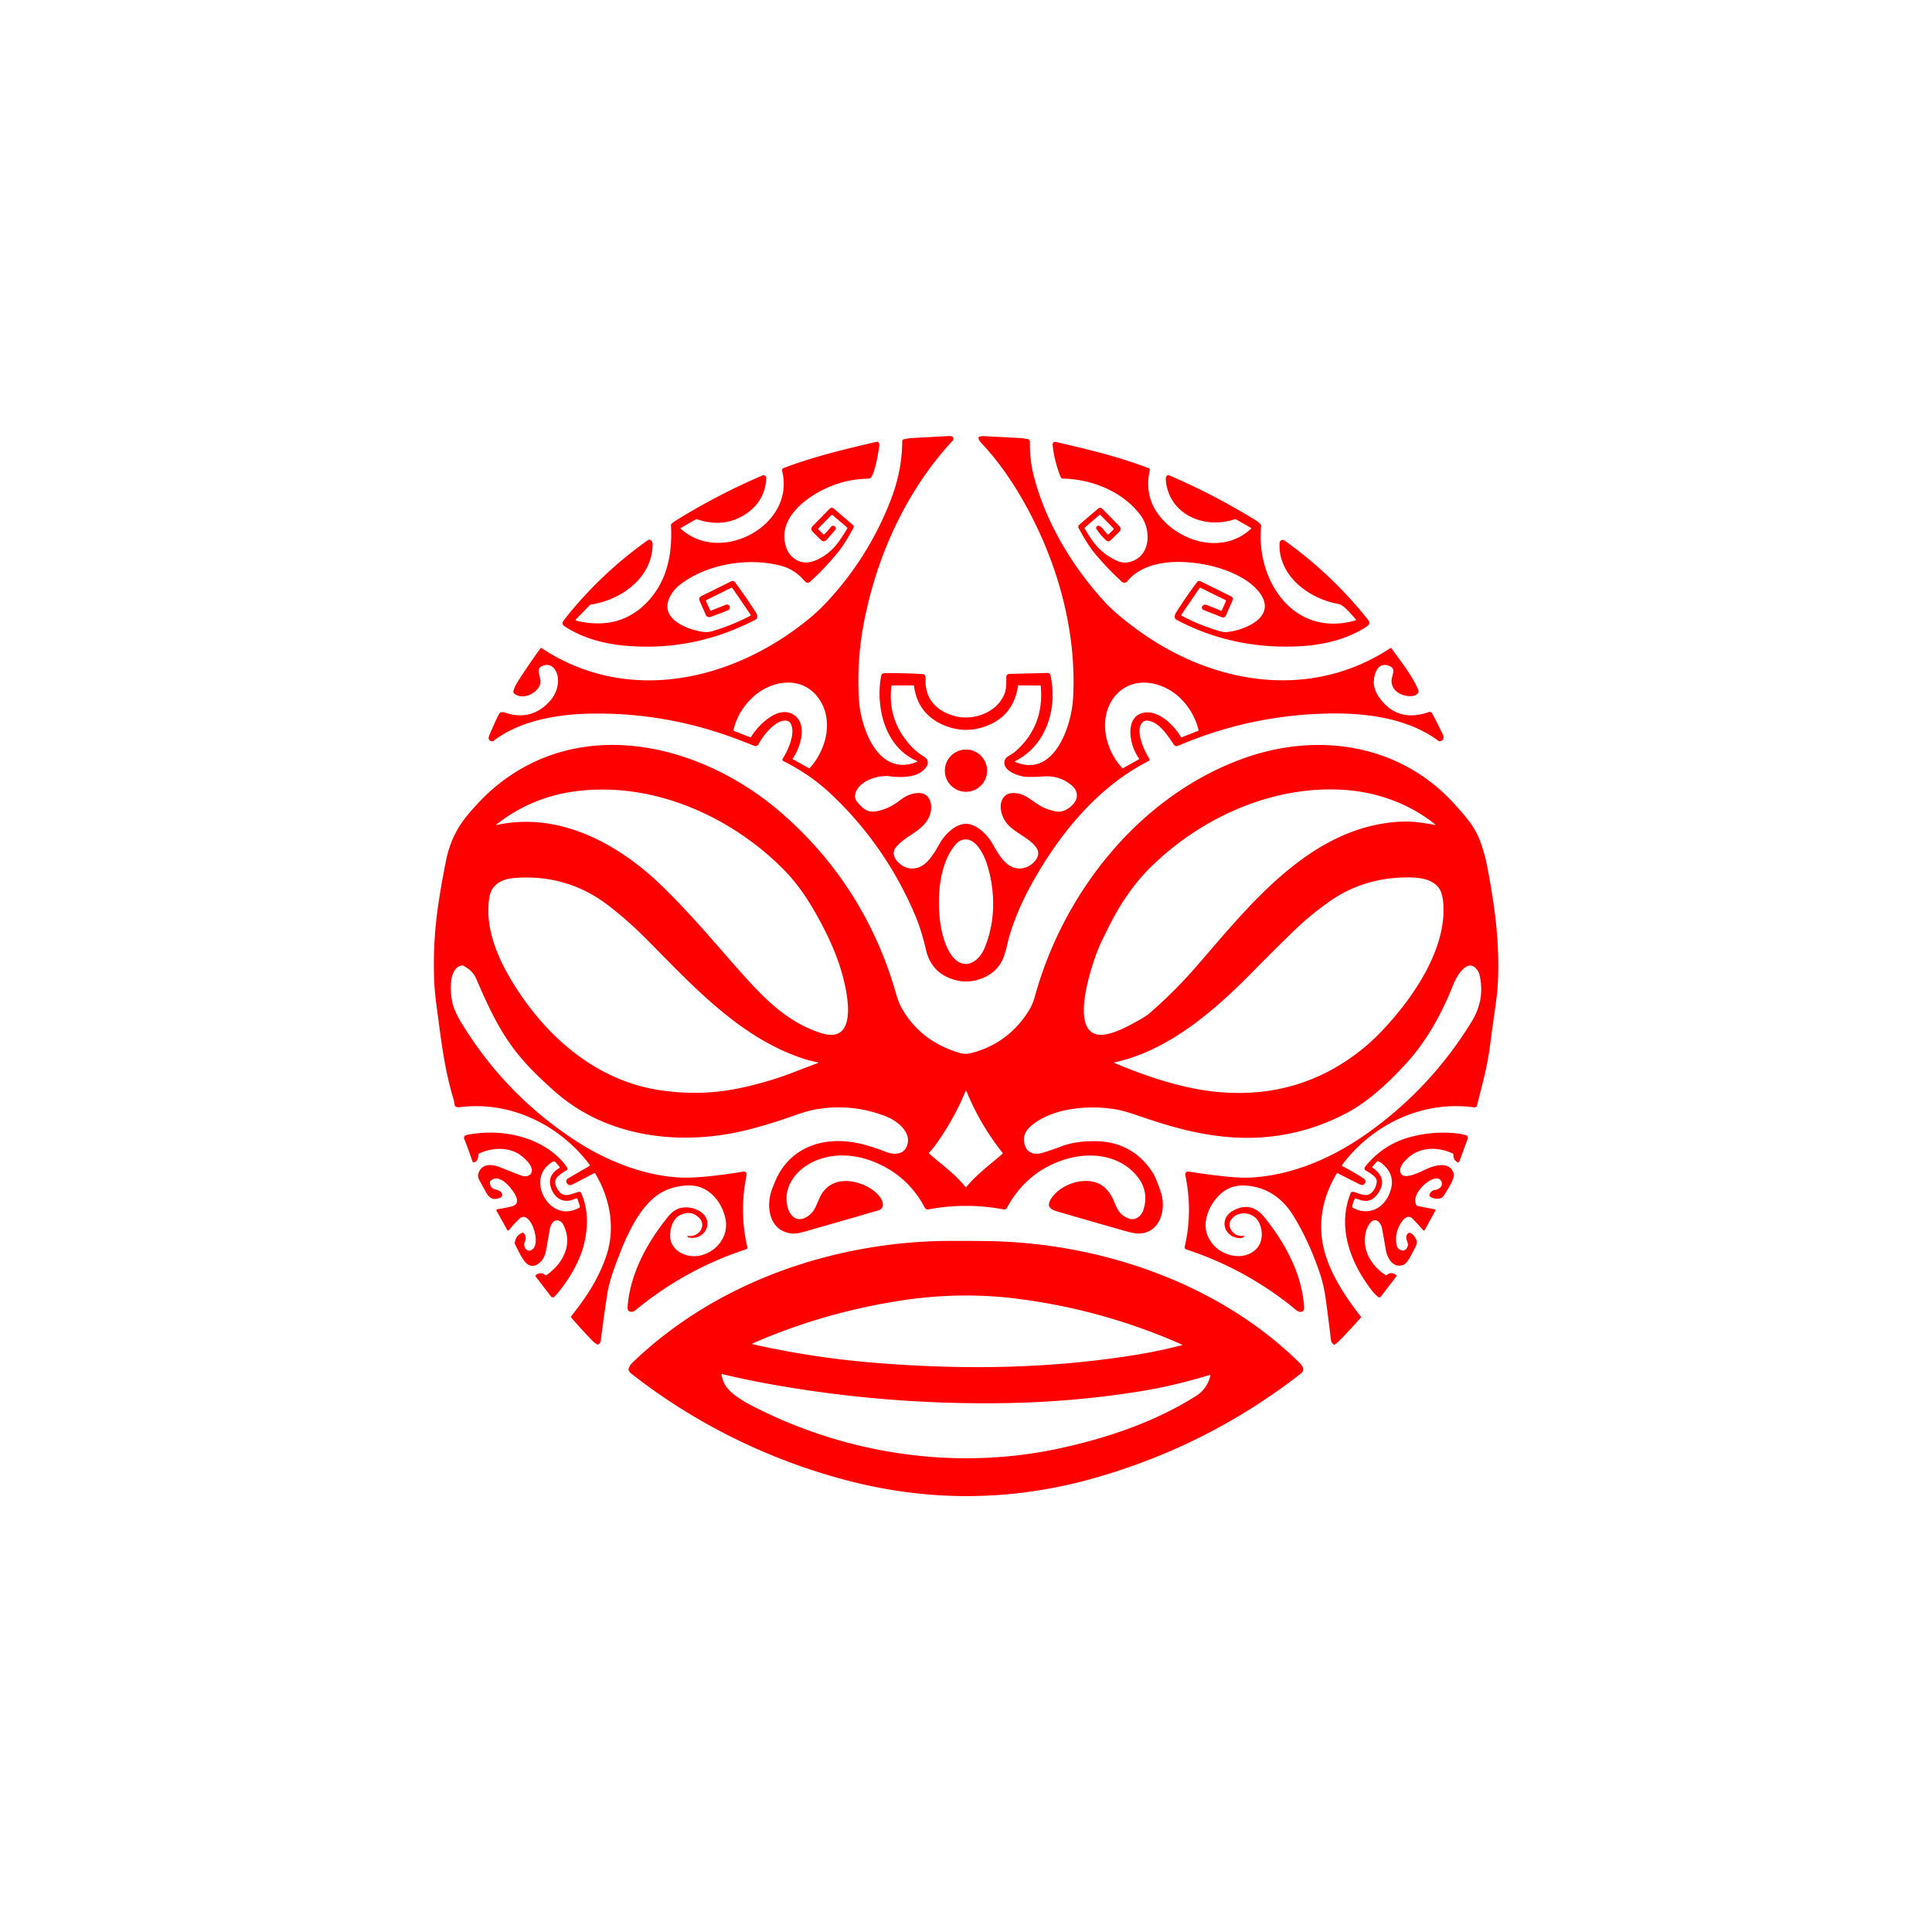 <svg xmlns="http://www.w3.org/2000/svg" viewBox="0 0 1448 1448" width="2048" height="2048" fill="red" xmlns:v="https://vecta.io/nano"><path d="M760.83 571.01c29.08 12.41 42.12-26.62 43.37-47.02 3.28-53.71-13.51-109.31-41.11-155.08q-12.74-21.13-27.84-37.16-1.61-1.72-1.89-3.45a.88.88 0 0 1 .56-.96q1.54-.55 4.08-.42 13.8.72 27.61 1.43c1.43.07 3.01.66 4.5.73a1.88 1.87-88.6 0 1 1.8 1.9c-.12 8.47.59 16.55 2.68 24.9 8.59 34.35 28.23 67.33 52.02 93.77 7.45 8.28 15.92 15.04 25.47 22.06 55.9 41.09 129.55 53.84 190.03 14.02a.55.55 0 0 1 .75.14c6.82 9.55 15.35 20.15 19.87 30.64 3.55 8.24-20.12 7.23-19.78-6.48.1-3.75 3.62-8.49-1.23-10.73-4.97-2.3-8.9-.23-10.74 4.76q-3.48 9.41 2.14 17.78 13.6 20.24 37.88 11.81 1.55-.54 2.69 1.59 4.08 7.63 7.75 15.45 1.05 2.22-.39 4a2.33 2.33 0 0 1-3.19.4c-22.18-16.38-52.46-20.63-79.36-20.36q-60.4.61-115.7 24.27a2.43 2.42-28.8 0 1-2.95-.85c-4.64-6.76-10.9-16.95-19.56-18.02q-2.18-.27-3.68.99c-6.5 5.48.94 21.74 4.73 27.35a1.31 1.31 0 0 1-.5 1.91c-38.74 19.6-68.21 56.34-88.74 94.15q-9.77 17.98-15.46 36.54c-1.41 4.59-2.79 13.7-5.94 19.62-6.31 11.83-21.76 17.27-34.4 13.93q-18.12-4.81-22.26-22.62-3.54-15.25-8.34-26.49-22.14-51.89-62.79-90.3c-10.82-10.21-22.77-18.24-35.75-24.78a1.32 1.32 0 0 1-.51-1.91c4.09-6.2 9.64-18.78 6.09-26q-1.16-2.36-4.23-2.45c-7.71-.23-17 11.78-19.96 17.67a2.58 2.58 0 0 1-3.28 1.24q-7.13-2.89-14.55-5.65-50.53-18.76-104.22-18.54c-25.66.1-55.33 4.32-76.38 20.3a2.38 2.38 0 0 1-3.18-.27q-1.19-1.28-.41-3.16 5.21-12.52 7.72-16.88c.77-1.34 2.83-1.16 4.28-.67q19.91 6.67 33.75-8.84c5.23-5.86 8.1-15.5 4.11-22.71-2.22-4-6.17-5.29-10.35-3.23-2.09 1.03-2.67 2.63-2.17 4.96 1.31 6.03 2.5 9.1-2.59 13.72-4.26 3.87-11.3 5.61-16.05 1.66a1.26 1.24 18.6 0 1-.45-.89c-.13-2.87 4.09-9.24 4.86-10.42q7.42-11.47 15.43-22.39a.69.68-55 0 1 .93-.17c64.57 42.63 143.16 24.57 199.83-21.63q7.65-6.24 14.55-13.7 30-32.46 46.39-73.58c6.14-15.41 9.31-29.93 9.42-46.17a1.57 1.57 0 0 1 1.39-1.55c1.62-.19 3.34-.75 4.93-.83q14.12-.72 28.24-1.51 1.39-.08 2.26.12a2 1.99 27.9 0 1 1.02 3.3c-35.32 37.99-57.81 88.3-67.02 139q-4.98 27.42-3.24 55.25c1.32 20.98 14.46 58.42 43.54 46.44a.32.31 45.4 0 0 0-.58c-24.13-10.38-31.17-40.21-26.95-63.61q.4-2.24 2.64-2.25 17.12-.09 28.5.72c2 .15 2.3 1.91 2.21 3.69-.74 14.91 8.44 24.31 22.29 27.88 13.89 3.59 32.43-3.03 37.27-18.04 1.11-3.46.91-7.56.93-11.26a2.44 2.43-.7 0 1 2.38-2.43l28.54-.69a2.23 2.22 83 0 1 2.22 1.74c5.35 24.41-2.76 52.42-26.53 64.35q-.58.29.02.55zm-166.53-1.95l11.92 6.68q.37.21.66-.11c12.74-13.91 18.46-37.11 5.91-53.27-12.34-15.88-34.17-12.62-47.87-.43q-11.55 10.29-15.16 24.97-.18.71.51.98l11.8 4.64a.77.76 26 0 0 .93-.32c5.58-9.34 22.09-25.54 33.62-15.14 8.16 7.36 3.13 23.54-2.46 31.39q-.27.38.14.61zm275.94-54.97c-27.02-10.14-46.69 12.44-41.08 38.4q2.86 13.25 11.96 23.19.24.26.55.09l11.89-6.67q.38-.22.13-.58-5.58-8.12-6.38-17.67c-.59-7.04 1.41-14.32 8.66-16.37 11.69-3.31 23.82 8.94 29.11 17.86q.22.38.64.22l12.19-4.75a.65.63-18.2 0 0 .39-.75c-3.64-14.43-13.92-27.66-28.06-32.97zm-175.35 55.39q.99 2.14.09 3.97c-4.68 9.54-18.86 9.58-28.46 8.32-8-1.05-22.93 3.35-25.45 13-1.03 3.97 1.1 6.05 3.62 8.76 4.59 4.94 8.35 5.64 14.98 3.87 5.77-1.55 10.03-3.98 15.04-7.71 4.52-3.37 7.82-4.92 13.04-5.31 9.68-.73 11.92 9.74 8.92 17.08-4.84 11.88-17.6 14.14-25.24 23.69-5.28 6.62 3.68 14.43 9.44 15.49 11.57 2.15 17.67-8.44 23.53-18.66 3.69-6.44 11.12-13.98 18.83-14.51 8.19-.55 16.33 7.81 19.98 13.83 5.43 8.97 11.23 21.62 23.79 19.35 5.89-1.07 14.4-8.55 9.82-15.17-4.96-7.17-14.51-10.42-20.88-16.88-4.38-4.44-7.56-12.49-5.09-18.61 1.95-4.81 6.07-6.11 11.13-5.45 8.97 1.17 14.23 9.11 23.44 12.01q5.47 1.72 7.76 1.82c5.62.26 13.83-5.88 13.93-11.96q.06-4.07-3.07-6.99-9.1-8.44-22.29-7.48-6.01.44-11.98.33c-5.59-.1-19.86-4.64-16.53-12.89.84-2.06 2.9-2.78 4.68-3.94q2.15-1.4 3.76-2.85 21.06-18.96 18.34-48.33-.04-.51-.55-.51l-15.94-.06q-.48 0-.55.48-3.77 24.46-27.63 31.24-13.35 3.8-26.62-1.35-20.64-8.01-23.69-29.83-.08-.53-.61-.53l-15.87.04q-.44 0-.49.44-2.94 24.42 13.08 43.15 5.16 6.03 11.09 9.6 2.02 1.21 2.65 2.55zm10.24 124.64c1.41 8.5 5.47 22.38 13.36 26.85 8.29 4.69 16.09-2.54 19.25-10.01 8.55-20.15 8.46-43.15 1.81-63.81-2-6.23-7.33-17.04-14.57-17.95q-5.18-.64-9.07 4.06c-12.62 15.23-13.92 42-10.78 60.86zM510.2 396.23c30.11 27.58 86.23-2.72 75.99-43.32a1.81 1.81 0 0 1 1.12-2.14c22.67-8.58 46-14.15 69.75-19.67a1.35 1.35 0 0 1 1.33.45c1.06 1.27.56 2.76.36 4.27-.48 3.63-3.32 20.4-6.46 22.49q-.64.43-2.14.46-14.71.35-28 5.86c-16.75 6.94-39.62 23.26-33.21 44.7q1.61 5.39 5.42 8.55 8.01 6.64 18.83 1.28c10.92-5.42 15.79-13.05 21.83-23.09q.24-.4-.11-.7l-10.83-9.28q-.53-.46-1.03.04l-9.61 9.78a.71.71 0 0 0 .01 1.01l3.6 3.54a.57.57 0 0 0 .8 0q2.61-2.66 4.87-5.45 1.25-1.54 2.83-.58a1.82 1.82 0 0 1 .43 2.74l-6.56 7.56a2.69 2.69 0 0 1-3.91.16l-6.52-6.42a2.86 2.86 0 0 1-.04-4.04l12.92-13.21a2.15 2.15 0 0 1 2.94-.13l14.55 12.46a1.57 1.57 0 0 1 .35 1.94c-3.63 6.59-7.36 13.21-12.12 19.01q-9.63 11.71-20.38 21.46c-1.45 1.32-3.03.84-4.25-.6q-7.4-8.67-17.71-11.36c-24.59-6.42-55.36-1.34-75.56 14.17q-6.02 4.62-8.56 11.45c-5.68 15.31 15.75 22.77 26.49 24.03q2.99.36 6.18-.58 14.87-4.39 28.53-11.56a.59.58 59.3 0 0 .21-.84l-13.59-19.86a.75.74 59.4 0 0-.94-.25l-18.53 9.15q-.59.29-.32.89l3.02 6.71q.25.53.79.32l11.16-4.43a2.08 2.07 74.8 0 1 2.82 1.62q.29 1.92-1.71 2.73-6.44 2.61-12.84 4.84a2.72 2.72 0 0 1-3.38-1.47l-4.58-10.36q-1.16-2.62 1.41-3.9l22.34-11.04a2.08 2.07-31.3 0 1 2.59.63q8.4 11.32 16.03 23.23 1.32 2.05.29 4.14-.22.45-.67.69-46.55 24.34-98.38 19.57c-16.15-1.49-32.04-5.91-45.06-14.59q-2.56-1.71-.25-4.65 27.17-34.59 63.08-59.96.42-.3.93-.19 2.36.54 2.37 3.32c.02 25.01-23.45 41.87-46.18 45.29q-.57.08-.97.5l-10.23 10.5a.68.68 0 0 0 .33 1.14q32.63 7.68 53.33-14.33c14.93-15.89 18.59-36.34 17.5-57.39a1.18 1.15 68.2 0 1 .39-.94q1.54-1.39 4.49-3.21 30.83-18.98 63.67-33.01a2.03 2.03 0 0 1 2.82 1.93c-.36 11.85-6.28 21.39-16.4 27.64q-15.9 9.82-35.4 3.27a1.21 1.2-50.5 0 0-.98.1l-11.23 6.38q-.41.23-.06.55zm427.27-.67l-11.17-6.33q-.43-.25-.91-.09c-22.98 7.92-49.99-3.87-51.68-30.05-.1-1.45.87-3.56 2.52-2.85q33.16 14.18 65.32 33.96 2.14 1.32 3.38 3.02a1.36 1.36 0 0 1 .26.94c-4.01 41.02 24.38 84.04 70.79 70.81a.45.45 0 0 0 .21-.73c-2.76-3.09-9.03-10.9-12.9-11.57-22.08-3.78-44.93-20.81-44.32-44.87q.06-2.54 1.66-3.05 1.1-.35 2.66.76 34.49 24.65 61.78 58.63c2.31 2.88.95 4.43-1.71 6.09-14.5 9.06-31.19 13.03-48.11 14.04q-50.3 3.01-93.3-19.65c-2.32-1.22-1.6-3.76-.39-5.67q7.41-11.79 15.62-22.68a2.13 2.12-58.3 0 1 2.63-.63l22.69 11.22q2.19 1.09 1.2 3.32l-5.02 11.3a2.19 2.19 0 0 1-2.81 1.15L902 457.15a1.91 1.91 0 0 1-.66-3.11q1.24-1.27 2.67-.74 5.5 2.03 10.9 4.35a.71.7-66.7 0 0 .92-.37l2.98-6.74q.24-.53-.28-.78l-18.63-9.18a.69.69 0 0 0-.88.23l-13.57 19.82a.61.61 0 0 0 .22.89q13.52 7.14 28.37 11.5 3.28.96 6.34.61c12.34-1.42 35.95-10.86 24.59-28.09-7.43-11.28-24.1-18.32-37.14-21.4-19.72-4.67-48.93-5.88-63.25 11.85q-.33.41-.83.54c-2.65.68-3.34-.92-4.92-2.39q-9.67-8.99-18.07-19.13c-4.86-5.87-8.71-12.56-12.36-19.22a1.99 1.99 0 0 1 .45-2.48l14.24-12.17a2.26 2.25-42.3 0 1 3.08.14l12.94 13.23a2.75 2.75 0 0 1-.05 3.89l-6.89 6.72a2.11 2.11 0 0 1-2.85.08q-4.35-3.78-7.49-8.61a1.66 1.66 0 0 1 1.51-2.56c2.1.15 5.09 4.65 6.53 6.27a.79.79 0 0 0 1.14.04l3.35-3.26a.9.9 0 0 0 .02-1.26l-9.62-9.84q-.35-.36-.72-.03l-10.96 9.38q-.41.35-.13.8c5.71 9.43 10.05 16.4 20.27 22.14 4.33 2.42 7.84 4.13 12.86 3.04 16.29-3.54 17.17-23.65 8.86-34.98-13.08-17.85-36.81-27.32-58.44-27.62q-1.1-.02-1.81-1.81-4.36-11.02-5.7-22.79c-.24-2.08.41-3.33 2.73-2.79 27.22 6.27 46.53 11.04 69.03 19.48a1.54 1.53 16.6 0 1 .97 1.77q-4.86 21.94 10.74 37.99c16.95 17.43 45.91 23.51 65.1 5.8q.5-.46-.09-.8zm68.84 478.6q7.71 3.9 15.38 8.86c1.56 1.01 2.27 2.3 1.19 3.95-1.24 1.92-2.8 1.15-4.45.34q-8.04-3.94-15.78-8.02a.62.62 0 0 0-.81.23c-12.38 20.7-15.33 43.2-6.7 65.97 5.76 15.2 15.01 28.73 24.8 41.29q.31.39-.03.76-6.62 7.43-13.33 14.5-3.55 3.75-6.06 5.62a.77.77 0 0 1-.92 0q-1.85-1.34-2.12-3.65-1.83-15.65-3.99-31.26-1.36-9.87-4.57-19.29-7.92-23.26-19.54-42.26c-8.12-13.28-20.54-21.96-36.45-22.66q-7.07-.31-12.47 2.41c-11.73 5.92-21.25 23.8-14.76 36.49q5.08 9.94 15.78 13.04c7.42 2.14 15.72.74 20.79-5.19 4.7-5.49 4.17-14.44.72-20.13-4.31-7.09-15.76-8.05-20.5-.68-1.3 2.02-1.26 4.7-.06 6.86q3.17 5.67 10.04 4.91.5-.06.2.35c-2.04 2.74-7.99.77-10.14-.74-6.7-4.71-6.26-13.82.98-18.09q13.89-8.16 24.17 4.57c15.38 19.06 28.25 42.49 29.72 67.41q.17 2.86-1.99 3.43c-2.41.64-5.25-2.44-7.27-4.05q-35.74-28.5-79.08-42.71a1.73 1.72 15.6 0 1-1.15-2.03q6.05-25.9.69-52.5-.35-1.75-.1-2.52.52-1.58 2.75-1.23 15.74 2.48 29.3 3.81 11.17 1.1 19.95.41c31.37-2.47 60.92-16.07 86.12-34.28q46.43-33.54 76.36-82.41 10.3-16.81 5.83-35.2-.57-2.34-2.52-4.54c-6.86-7.72-14.89 6.43-16.79 11.29-8.17 20.87-19.51 42.06-34.63 58.73-13.4 14.79-29.1 29.76-46.74 38.87q-41.04 21.2-87.41 17.38c-24.17-1.99-45.63-8.42-68.15-16.19q-10.76-3.71-17.48-4.77c-19.52-3.05-46.5-.89-62.23 12.55q-8.23 7.03-4.05 16.17c2.09 4.57 7.31 5.51 11.7 4.28q6.43-1.79 14.98-5.07 10-3.84 24.23-3.9 28.94-.12 44.3 23.71 2.4 3.71 6.07 14.75c4.19 12.57-.47 30.48-16.6 30.77q-3.4.06-11.07-2.13-24.09-6.86-48.13-13.86c-5.29-1.53-10.75-3.05-6.75-9.68 6.47-10.72 23.7-16.94 35.32-12.02 6.06 2.56 9.76 7.93 12.23 13.92 2.61 6.32 4.37 9.77 10.23 12.28 5.66 2.44 10.26-1.62 11.81-6.76q4.29-14.24-5.73-25.68c-13.36-15.25-34.69-17.29-53.05-11.64q-28.69 8.83-43.75 36.4a2.21 2.2-70.3 0 1-2.35 1.12q-28.18-5.34-56.38-.04a2.62 2.61 70.8 0 1-2.8-1.36q-12.13-23.2-36.6-33.68c-16.95-7.27-37.15-7.88-52.84 2.74-7.16 4.85-12.91 12.59-13.96 21.2-.71 5.86.65 15.32 6.97 17.9 4.33 1.77 9.15-1.33 11.97-4.45 3.06-3.39 4.51-9.3 6.76-13.14 7.3-12.48 21.13-12.31 32.86-7.15 5.17 2.28 13.32 8.22 13.48 14.29q.09 3.39-3.71 4.5-26.48 7.71-53.01 15.26c-4.72 1.34-8.67 2.63-13.34 1.72-15.19-2.93-17.49-19.85-13.36-31.99q1.34-3.92 3.52-8.71c7.58-16.63 22.47-26.38 40.54-28.04 15.2-1.4 28.16 2.69 42.62 8.15 4.48 1.68 11.06 1.76 13.84-2.97 6.32-10.74-5.94-20.53-14.64-23.92q-26.37-10.27-54.06-5.04-5.7 1.08-16.51 4.92-14.61 5.18-29.61 9.21c-50.04 13.47-107.36 8.15-147.84-27.5q-12.92-11.39-21.74-21.01c-17.41-18.99-26.64-38.67-37.54-63.87q-2.68-6.2-9.75-9.75a1.34 1.3-34.7 0 0-.79-.13c-10.74 1.58-8.87 21.63-7.08 28.65q1.62 6.35 7.26 15.51 32.03 52.05 82.85 85.86c22.98 15.29 50.48 26.84 78.14 28.79q8.54.6 19.97-.44 14.59-1.33 29.04-3.79c3.11-.53 3.26 1.52 2.79 3.89q-5.24 26.59.75 52.44a1.59 1.59 0 0 1-1.05 1.87q-45.55 14.98-82.56 45.48c-2.68 2.21-6.42 1.89-6.09-2.37 1.93-24.71 14.31-47.61 29.99-67.14 3.23-4.01 6.6-6.74 11.87-7.34 7.02-.8 17.33 3.13 17.97 11.36.57 7.33-6.79 12.68-13.68 11.18q-.91-.2-1.29-.99-.23-.46.27-.35c7.75 1.67 15.07-7.54 8-13.96q-5.76-5.23-13.5-1.66c-5.42 2.49-7.53 9.3-7.75 14.91-.43 10.82 10.65 17.14 20.54 15.86 12.94-1.68 23.43-13.66 21.09-27.08-1.79-10.27-8.53-20.44-18.51-24.29-8.79-3.4-22.35-.59-30.05 4.04-17.07 10.27-26.96 34.98-34.01 54.02q-4.89 13.19-6.29 22.49-2.56 17.08-4.75 34.21-.28 2.17-1.94 2.9a.98.98 0 0 1-.95-.09q-2.17-1.53-2.67-2.03-7.02-7.05-16.66-18.1-.34-.39-.02-.79c11.44-14.42 20.09-27.54 26.06-44.36 7.48-21.1 3.36-44.01-8.06-62.91a.48.47-29.4 0 0-.63-.17q-8.1 4.33-16.39 8.56-2.71 1.38-4.26-1.23a2.37 2.37 0 0 1 .85-3.25l16.2-9.39a.62.62 0 0 0 .18-.91c-22.45-29.81-58.89-47.74-96.67-43.24-5.73.69-4.17-1.87-5.3-5.62-6.99-23.14-9.25-43.67-12.77-70.06q-1.54-11.52-1.84-19.91-.89-24.25 2.07-48.39 2.09-16.97 6.83-40.73 3.55-17.75 13.8-31.16c5.01-6.55 13.62-15.9 20.49-21.89 65.24-56.87 155.97-35 215.79 16.18 41.47 35.47 70.7 80.86 86.29 133.38 1.42 4.8 2.61 9.46 5.01 13.75q13.23 23.63 39.83 32.67c4.53 1.54 7.51 2.56 12.33 1.34q26.48-6.72 41.96-29.76 4.02-5.99 5.72-12.23c21.37-78.35 78.5-150.68 156.25-178.8 55.58-20.1 117.29-11.11 158.17 33.92 7.71 8.49 15.13 16.67 19.21 27.41q3.68 9.71 5.75 20.79c3.33 17.91 6.14 35.04 7.32 52.61q1.54 23.11-.11 40.52-.5 5.28-2.9 21.86-.26 1.73-2.7 19.8c-2.2 16.29-5.95 28.57-9.38 42.76q-.5 2.05-2.59 1.77c-38.24-5.2-75.65 12.55-98.5 42.97q-.6.8.29 1.25zM586.25 650.61c-39.62-39.34-96.82-64.56-153.49-57.75q-33.99 4.08-60.77 25.15a.19.19 0 0 0 .16.33c47.36-10.35 92.09 14.42 124.79 46.47 22.43 21.98 38.67 41.79 57.64 63.13 18.03 20.28 35.34 38.26 60.87 46.34 30.21 9.56 18.5-35.69 14.55-48.35q-4.74-15.16-13.25-31.48c-8.67-16.63-17.55-30.98-30.5-43.84zm259.59 118.2q12.08-6.3 14.95-8.77 19.15-16.46 35.73-35.54c39.52-45.45 85.95-105.83 154.13-108.72 9.1-.38 16.55 1.1 24.83 2.47q.81.14.17-.38c-18.91-15.26-42.78-23.93-66.66-25.76-53.88-4.13-107.99 20.03-146.13 57.37-12.91 12.65-23.15 27.82-31.22 43.9q-6.16 12.28-7.68 15.82c-4.88 11.38-23.01 62.96-.96 66.26 6.64.99 16.38-3.28 22.84-6.65zm-350.96 48.31c19.94 2.94 39.34 2.58 58.96-1.46q21.74-4.49 42.49-12.6 8.12-3.18 16.63-6.31a.34.34 0 0 0-.06-.65q-5.05-.81-10.15-2.46c-47.09-15.15-82.24-53.37-116.36-87.89-10.28-10.4-19.85-19-30.49-27.16q-30.86-23.65-70.39-20.55-6.97.55-11.56 3.43c-7.35 4.6-7.72 11.77-7.9 20.67-.31 15.71 6.16 32.97 14.05 47.07 24.26 43.32 63.77 80.42 114.78 87.91zm340.74-20.25c25.83 10.73 53.07 19.82 80.33 21.82q59.07 4.34 104.62-32.04 7.58-6.06 14.69-13.51c23.05-24.18 49.59-61.82 46.37-96.99q-.63-6.79-3.03-10.29c-5.1-7.43-15.53-8.31-24.34-8.25q-33.15.21-58.9 18.78-13.54 9.76-23.23 19-13.58 12.94-34.4 34.09c-27.85 28.29-62.15 57.91-102.05 66.67q-1.19.26-.06.72zm-139.21 67.72c9.14 8.11 19.61 15.39 27.19 25.06q.31.4.63.01c7.72-9.49 17.93-16.87 27.06-24.88q.42-.37.07-.81-16.75-21.05-26.93-45.96a.46.46 0 0 0-.86 0q-8.32 20.16-20.98 38.1-3.25 4.61-6.22 7.8-.33.36.04.68z"/><circle cx="723.98" cy="577.6" r="15.84"/><path d="M358.56 865.27c-.18 2.77-.52 5.11-3.49 5.94a.73.72 72.7 0 1-.88-.47q-2.97-8.93-6.2-16.98c-.84-2.07.81-3.01 2.64-3.34q24.32-4.31 45.7 3.44c10.77 3.91 22.69 11.52 28.78 21.52a1.21 1.2-31.3 0 1-.41 1.66c-7.04 4.25-12.07 7.44-5.67 15.89 3.99 5.28 9.84 1.52 14.77.32a1.52 1.51-19.2 0 1 1.74.84c7.06 15.34 4.79 35.31-1.92 50.22q-6.79 15.07-17.94 27.45a1.79 1.79 0 0 1-2.75-.11l-11.48-14.98q-.38-.49.09-.89 3.43-3.04 6.91-.22a1.04 1.03-42.6 0 0 1.24.05c12.4-8.59 20.1-23.57 12.3-38.04-2.01-3.74-6.48-4.01-8.59-.12q-1.1 2.05-1.41 4.03-1.35 8.55-3.01 17.01c-1.13 5.69-6.9 12.58-13 9.41-3.83-1.99-7.94-11.48-9.98-15.4a1.81 1.79 35.2 0 1-.18-1.01q.65-5.41 5.66-7.58a.85.84 56.9 0 1 .96.21q2.6 2.84 1.01 6.2c-2.18 4.59 2.51 9.84 6.38 5.3 5.33-6.24-2.89-29.36-10.49-22.2q-4.29 4.04-7.87 8.5a.81.81 0 0 1-1.34-.11l-8.01-14.43a.73.72 71.2 0 1 .52-1.07q5.38-.79 10.61-2.03c4.16-1 5.17-3.71 3.53-7.49-2.29-5.29-12.55-18.54-19.24-11.56a1.3 1.28 65.6 0 0-.36.99c.41 7.53 7.39 3.59 9.1 8.67q.6 1.79-1.11 2.59c-5.1 2.37-8.2.93-10.87-3.86q-2.27-4.08-4.51-8.11c-1.43-2.56-2.08-4.49-.76-7.3 3.04-6.44 10.1-5.66 15.91-3.31q10.96 4.43 16.03 6.23c2.05.73 5.01.74 6.59-1.07 4.47-5.12-6.05-13.84-9.94-15.89-8.81-4.63-19.54-3.77-28.56.37a.86.85 79.8 0 0-.5.73zm46.43 18.88c-1.13 8.96 4.89 19.17 13.12 22.49q7.62 3.08 16.06-1.47a.95.94 66.9 0 0 .44-1.12l-1.7-5.19a1.06 1.06 0 0 0-1.48-.62c-9.14 4.6-16.48-.36-18.81-9.26q-2.17-8.32 6.62-13.59.56-.34.14-.84l-2.97-3.53a1.68 1.67-35.9 0 0-2.16-.34q-8.2 5.07-9.26 13.47zm683.86-19.58c-9.12-4.36-20.35-5.04-29.2.01-3.93 2.25-12.91 9.86-9.51 15.23 2.82 4.45 14.49-1.55 18.11-3.25 7.32-3.46 18.55-6.45 21.3 3.16.98 3.41-4.78 12-6.69 15.18-2.15 3.58-4.22 4-8.09 3.21q-2.1-.44-3.18-1.52a.99.97-61.3 0 1-.26-.91q.58-2.47 2.92-3.52.45-.2.94-.25c3.1-.31 6.61-2.74 5.19-6.29-3.53-8.82-24.51 8.8-18.72 17.69a1.23 1.19 78.5 0 0 .77.53l12.91 2.57a.66.66 0 0 1 .45.97l-7.96 14.44a.77.77 0 0 1-1.27.13q-3.69-4.35-7.9-8.63c-2.35-2.39-5.29-1.2-7.17 1.19q-6.59 8.4-4.8 18.49c.85 4.79 7.32 6.2 8.49.47.54-2.66-2.72-5.28-.32-8.64 2.32-3.25 6.92 3.4 7.04 5.88q.1 2.01-1.72 5.2c-1.88 3.28-5.03 11.04-8.63 12.19-7.98 2.55-11.97-5.7-13-11.87q-1.77-10.57-2.81-15.73c-.86-4.32-4.82-8.78-8.94-3.78-3.92 4.75-4.46 12.55-3.35 18.24 1.64 8.45 7.72 15.96 14.96 20.68a.84.83 41.9 0 0 .98-.05q3.55-2.87 7.1.15.44.38.08.85l-11.66 15.22a1.43 1.42 39 0 1-2.05.21q-2.97-2.52-5.61-6.03c-15.3-20.31-25.02-46.28-15.13-71.37q.72-1.82 2.59-1.27c2.77.8 6.07 2.32 8.97 2.34 5.08.02 8.41-6.79 8.14-10.94-.19-2.96-5.74-6.07-8.12-7.38a1.94 1.94 0 0 1-.57-2.92q13.47-16.74 33.63-22.2 17.21-4.67 35.01-2.8 3.86.41 6.95 1.39a2 2 0 0 1 1.28 2.6l-6.25 17.08a1.04 1.04 0 0 1-1.52.52q-3.12-1.95-2.92-5.7.03-.54-.46-.77zm-55.38 28.85c-3.33 5.37-7.67 7.94-13.94 5.93q-1.62-.52-3.36-1.03-.54-.17-.83.33-1.54 2.64-1.85 5.68-.05.57.45.85c10.96 6.05 22.16 1.21 27.03-9.72q6.47-14.51-5.82-23.89-1.03-.78-2.39-1.19a.88.88 0 0 0-.92.28l-3.2 3.71q-.41.49.12.85 11.21 7.72 4.71 18.2zm-398.23 216.23c-58.83-15.33-114.77-42.83-162.52-80.5q-.6-.47-.95-1.16-.22-.44-.52-.87-.27-.41-.17-.89.56-2.67 2.82-4.85c59.43-57.25 141.2-87.34 223.11-91.02q11.84-.53 41.75-.2c84.69.93 173.85 30.91 235.16 91.19 2.71 2.66 4.38 5.54.76 8.35q-68.92 53.52-152.88 77.64-92.94 26.71-186.56 2.31zm-71.06-102.16q45.03 10.1 90.32 13.82c67.27 5.52 132.16 4.62 197.34-5.96q17.05-2.78 33.91-7.14.72-.19.04-.49-59.69-26.42-124.35-34.46c-27.63-3.43-55.63-2.97-83.19 1.05q-59.39 8.67-114.13 32.51a.35.35 0 0 0 .06.67zm-3.45 44.59c71.37 37.78 155.43 50.64 234.53 33.21 35.31-7.78 69.96-19.49 100.76-38.78q8.83-5.53 11.12-15.49a.44.44 0 0 0-.55-.52q-27.26 8.4-54.36 12.64-48.07 7.5-96.73 8.42-90.08 1.7-178.72-14.25-17.89-3.22-35.6-7.48a.33.33 0 0 0-.4.37c1.22 7.48 4.93 11.95 11.39 16.49q4.97 3.49 8.56 5.39z"/></svg>